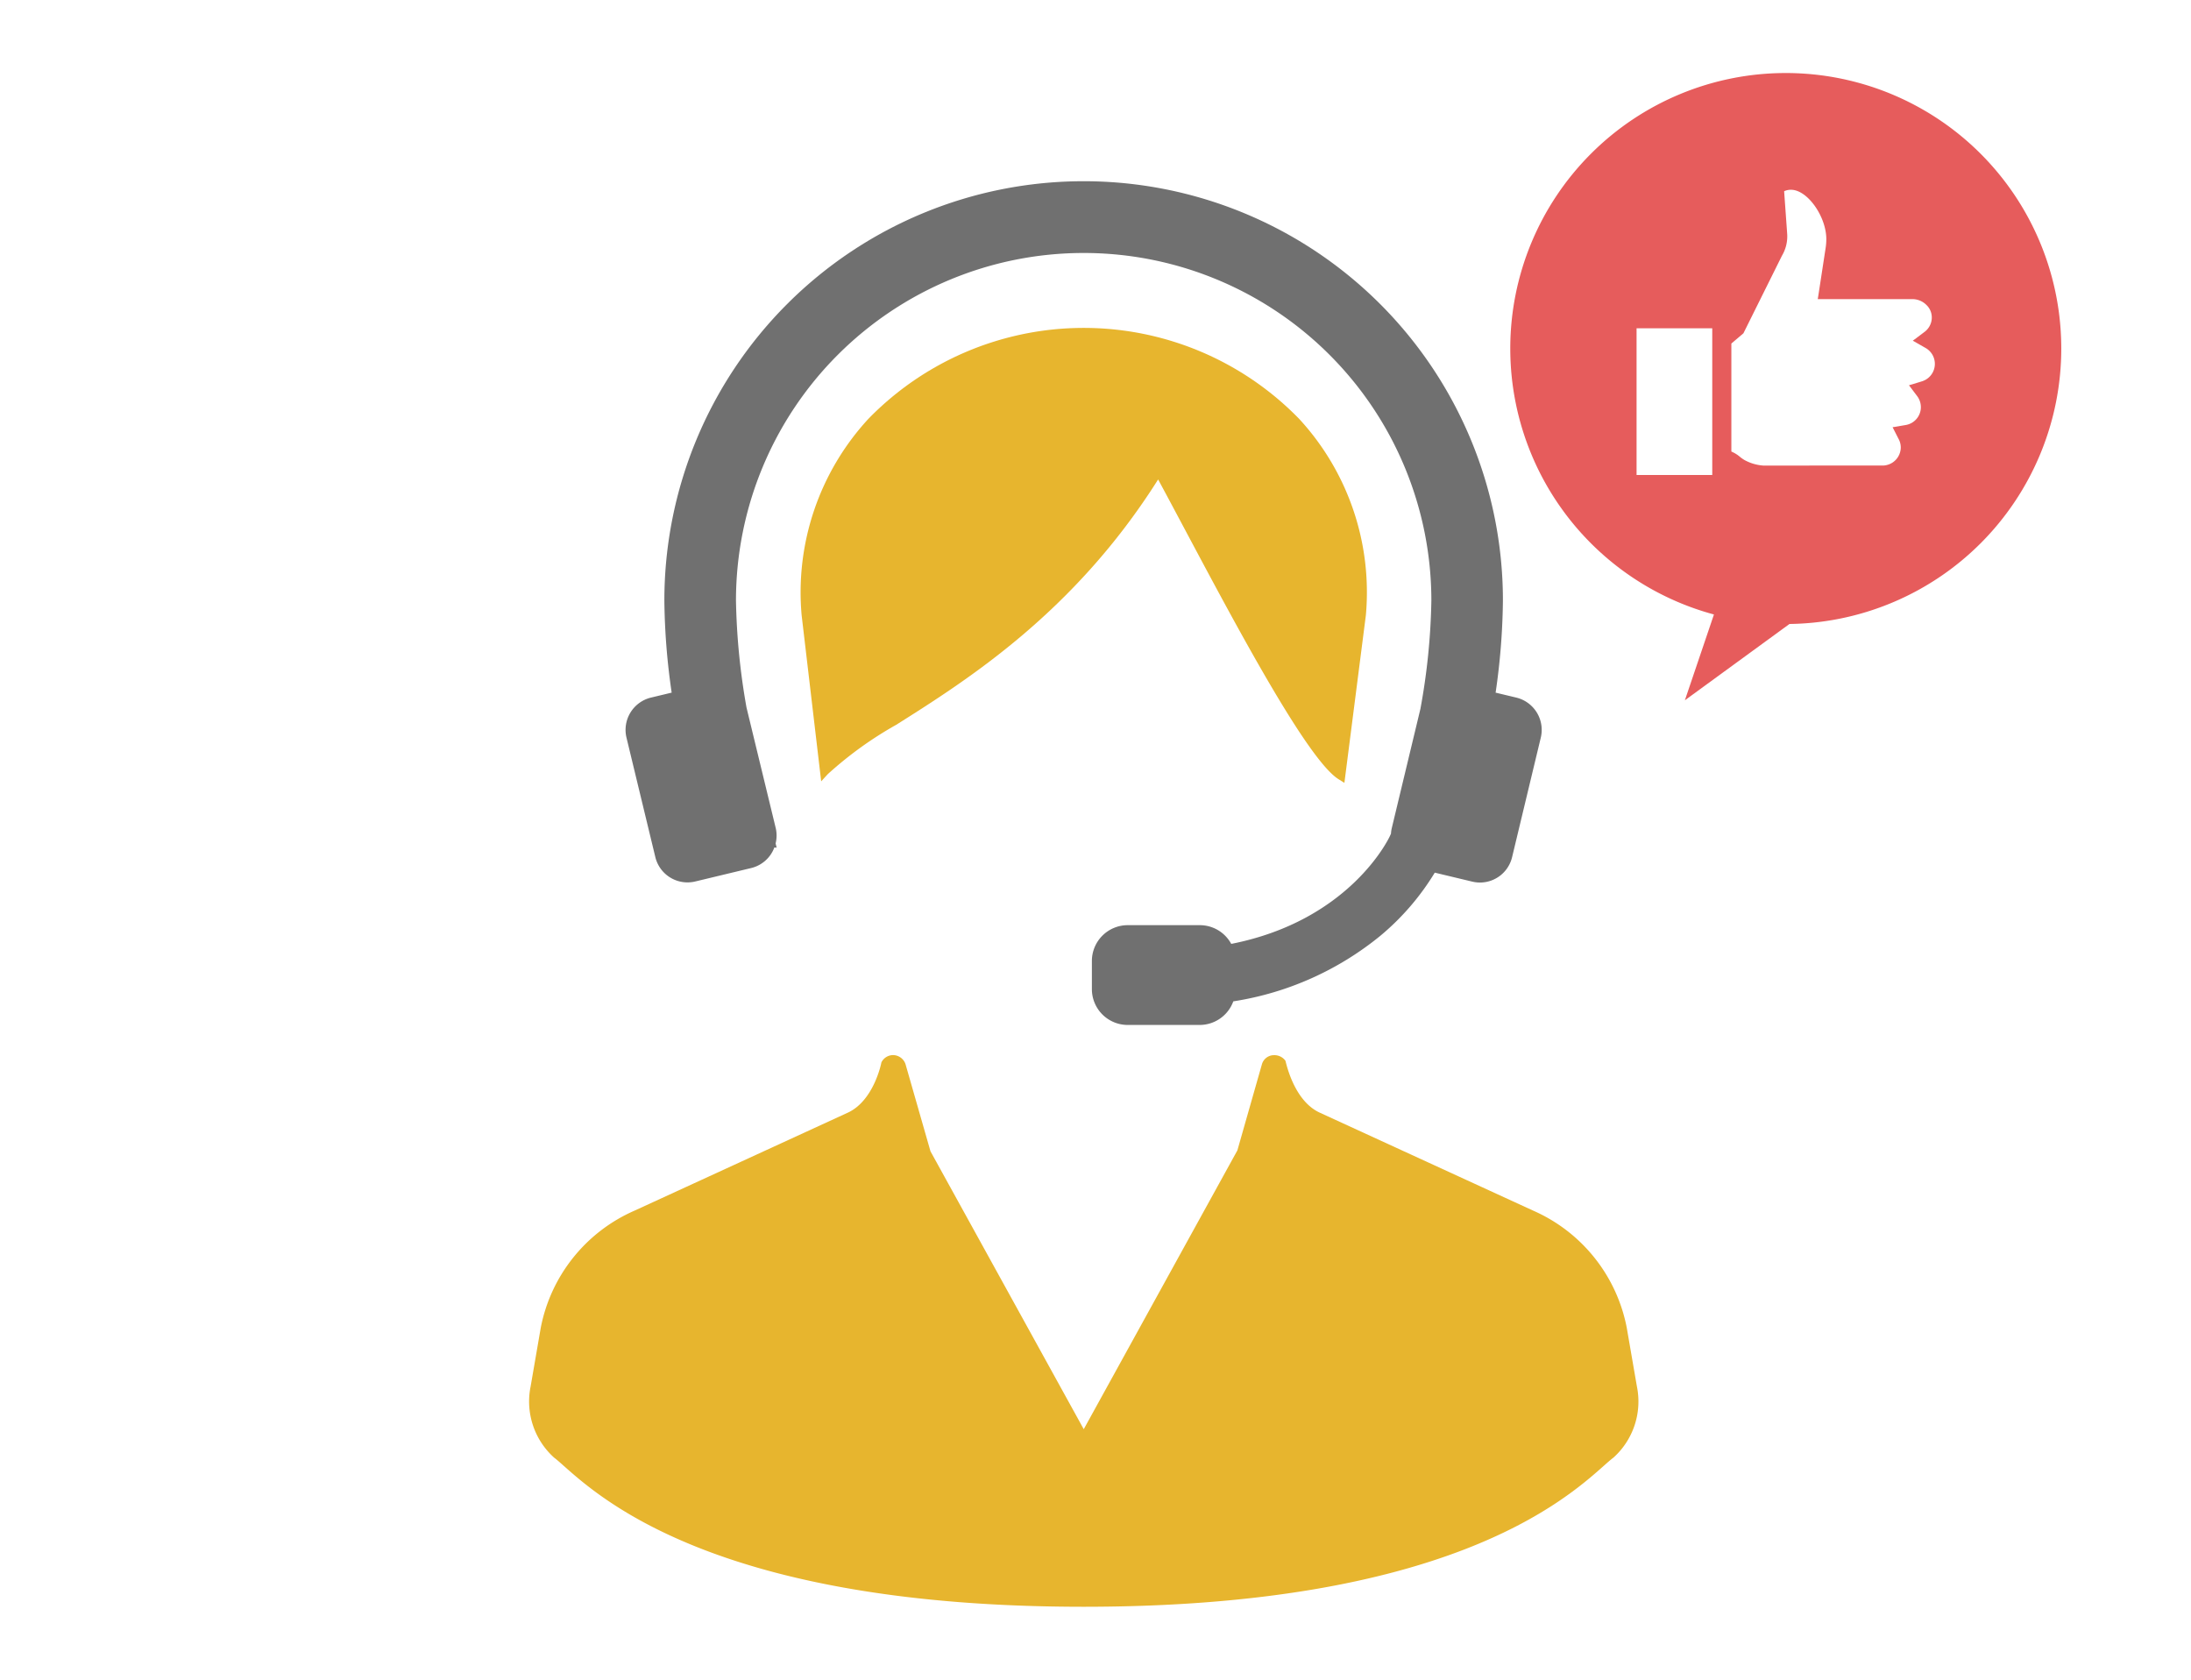 <svg xmlns="http://www.w3.org/2000/svg" width="120" height="92" viewBox="0 0 120 92">
  <g id="index_scene_img3" transform="translate(-643 -872)">
    <rect id="長方形_156" data-name="長方形 156" width="120" height="92" transform="translate(643 872)" fill="none"/>
    <g id="グループ_587" data-name="グループ 587" transform="translate(0 1.5)">
      <g id="グループ_376" data-name="グループ 376" transform="translate(-306 -3229.57)">
        <path id="パス_899" data-name="パス 899" d="M117.549,331.988l-.554-3.208a8.83,8.83,0,0,0-5.139-6.421L100.183,317c-1.433-.657-1.843-2.735-1.884-2.847a.747.747,0,0,0-.669-.3H97.6a.691.691,0,0,0-.584.484l-1.347,4.727-8.415,15.272-8.394-15.221-1.369-4.778a.727.727,0,0,0-.687-.491.715.715,0,0,0-.632.4c0,.021-.409,2.1-1.846,2.756l-11.674,5.363a8.833,8.833,0,0,0-5.138,6.421l-.554,3.208a4.134,4.134,0,0,0,1.287,3.9c.141.105.317.262.54.461,2.148,1.906,8.686,7.707,28.468,7.707s26.318-5.8,28.467-7.707c.224-.2.4-.355.542-.461A4.133,4.133,0,0,0,117.549,331.988Z" transform="translate(921.102 3844.013)" fill="#e7b52e"/>
        <path id="パス_900" data-name="パス 900" d="M175.408,63.736c2.828,5.308,6.7,12.581,8.393,13.637l.321.2,1.176-9.182a14.01,14.01,0,0,0-3.651-10.751,16.458,16.458,0,0,0-23.6,0,14.014,14.014,0,0,0-3.651,10.76l1.07,9.09.358-.391a20.409,20.409,0,0,1,3.752-2.706c3.894-2.458,9.747-6.151,14.344-13.438C174.343,61.737,174.85,62.689,175.408,63.736Z" transform="translate(838.51 4065.375)" fill="#e7b52e"/>
        <path id="パス_901" data-name="パス 901" d="M93.114,37.005A1.812,1.812,0,0,0,94.88,38.4a1.844,1.844,0,0,0,.425-.051l3.061-.735a1.808,1.808,0,0,0,1.269-1.125l.126.008-.057-.23a1.8,1.8,0,0,0,.006-.844l-1.6-6.6a36.889,36.889,0,0,1-.577-5.854,19.043,19.043,0,1,1,38.086,0,35.758,35.758,0,0,1-.6,5.928l-1.568,6.531a1.668,1.668,0,0,0-.043.3l-.063.14c-.021.046-2.131,4.61-8.687,5.9a1.955,1.955,0,0,0-1.722-1.025h-3.95a1.962,1.962,0,0,0-1.96,1.96v1.545a1.962,1.962,0,0,0,1.96,1.96h3.95a1.961,1.961,0,0,0,1.835-1.292,16.8,16.8,0,0,0,8.064-3.6,13.839,13.839,0,0,0,2.971-3.45l2.05.491a1.841,1.841,0,0,0,.424.051A1.811,1.811,0,0,0,140.045,37l1.568-6.531a1.82,1.82,0,0,0-1.343-2.191l-1.132-.271a36.99,36.99,0,0,0,.4-5.048,22.963,22.963,0,0,0-45.927,0,36.963,36.963,0,0,0,.4,5.047l-1.133.272a1.819,1.819,0,0,0-1.342,2.191Z" transform="translate(891.776 4110)" fill="#707070"/>
      </g>
      <g id="グループ_375" data-name="グループ 375" transform="translate(-305.284 -3235.5)">
        <path id="パス_902" data-name="パス 902" d="M15.089,0A15.089,15.089,0,1,0,30.179,15.089,15.088,15.088,0,0,0,15.089,0Zm6.941,12.383a1.085,1.085,0,0,1,.769.326.936.936,0,0,1,.288.683.983.983,0,0,1-.4.788l-.451.341-.181.132,0,0-.008.006.7.4a1,1,0,0,1-.193,1.825l-.529.163-.18.052,0,0-.009,0,.453.6a1.013,1.013,0,0,1,.2.6.992.992,0,0,1-.835.98l-.543.094-.161.025v0l-.01,0,.33.646a.983.983,0,0,1,.118.457,1,1,0,0,1-.924.995l-6.588.005a2.481,2.481,0,0,1-1.081-.324l-.038-.026a1.693,1.693,0,0,1-.186-.137,1.8,1.8,0,0,0-.4-.255l-.061-.028V14.816l.66-.561,2.108-4.244a2.115,2.115,0,0,0,.236-.58,2.066,2.066,0,0,0,.052-.641L15,6.474a.874.874,0,0,1,.377-.08c.906,0,1.933,1.476,1.933,2.7a3.16,3.16,0,0,1-.042.519L16.9,12.016l-.056.357h0v.01h5.187ZM6.918,22.016V13.981h4.145v8.035H6.918Z" transform="translate(1031 4110)" fill="#e65c5c"/>
        <path id="パス_903" data-name="パス 903" d="M1202.825,4212.5l-1.95,5.757,7.892-5.757Z" transform="translate(-160.311 -73.902)" fill="#e65c5c"/>
      </g>
    </g>
  </g>
</svg>
